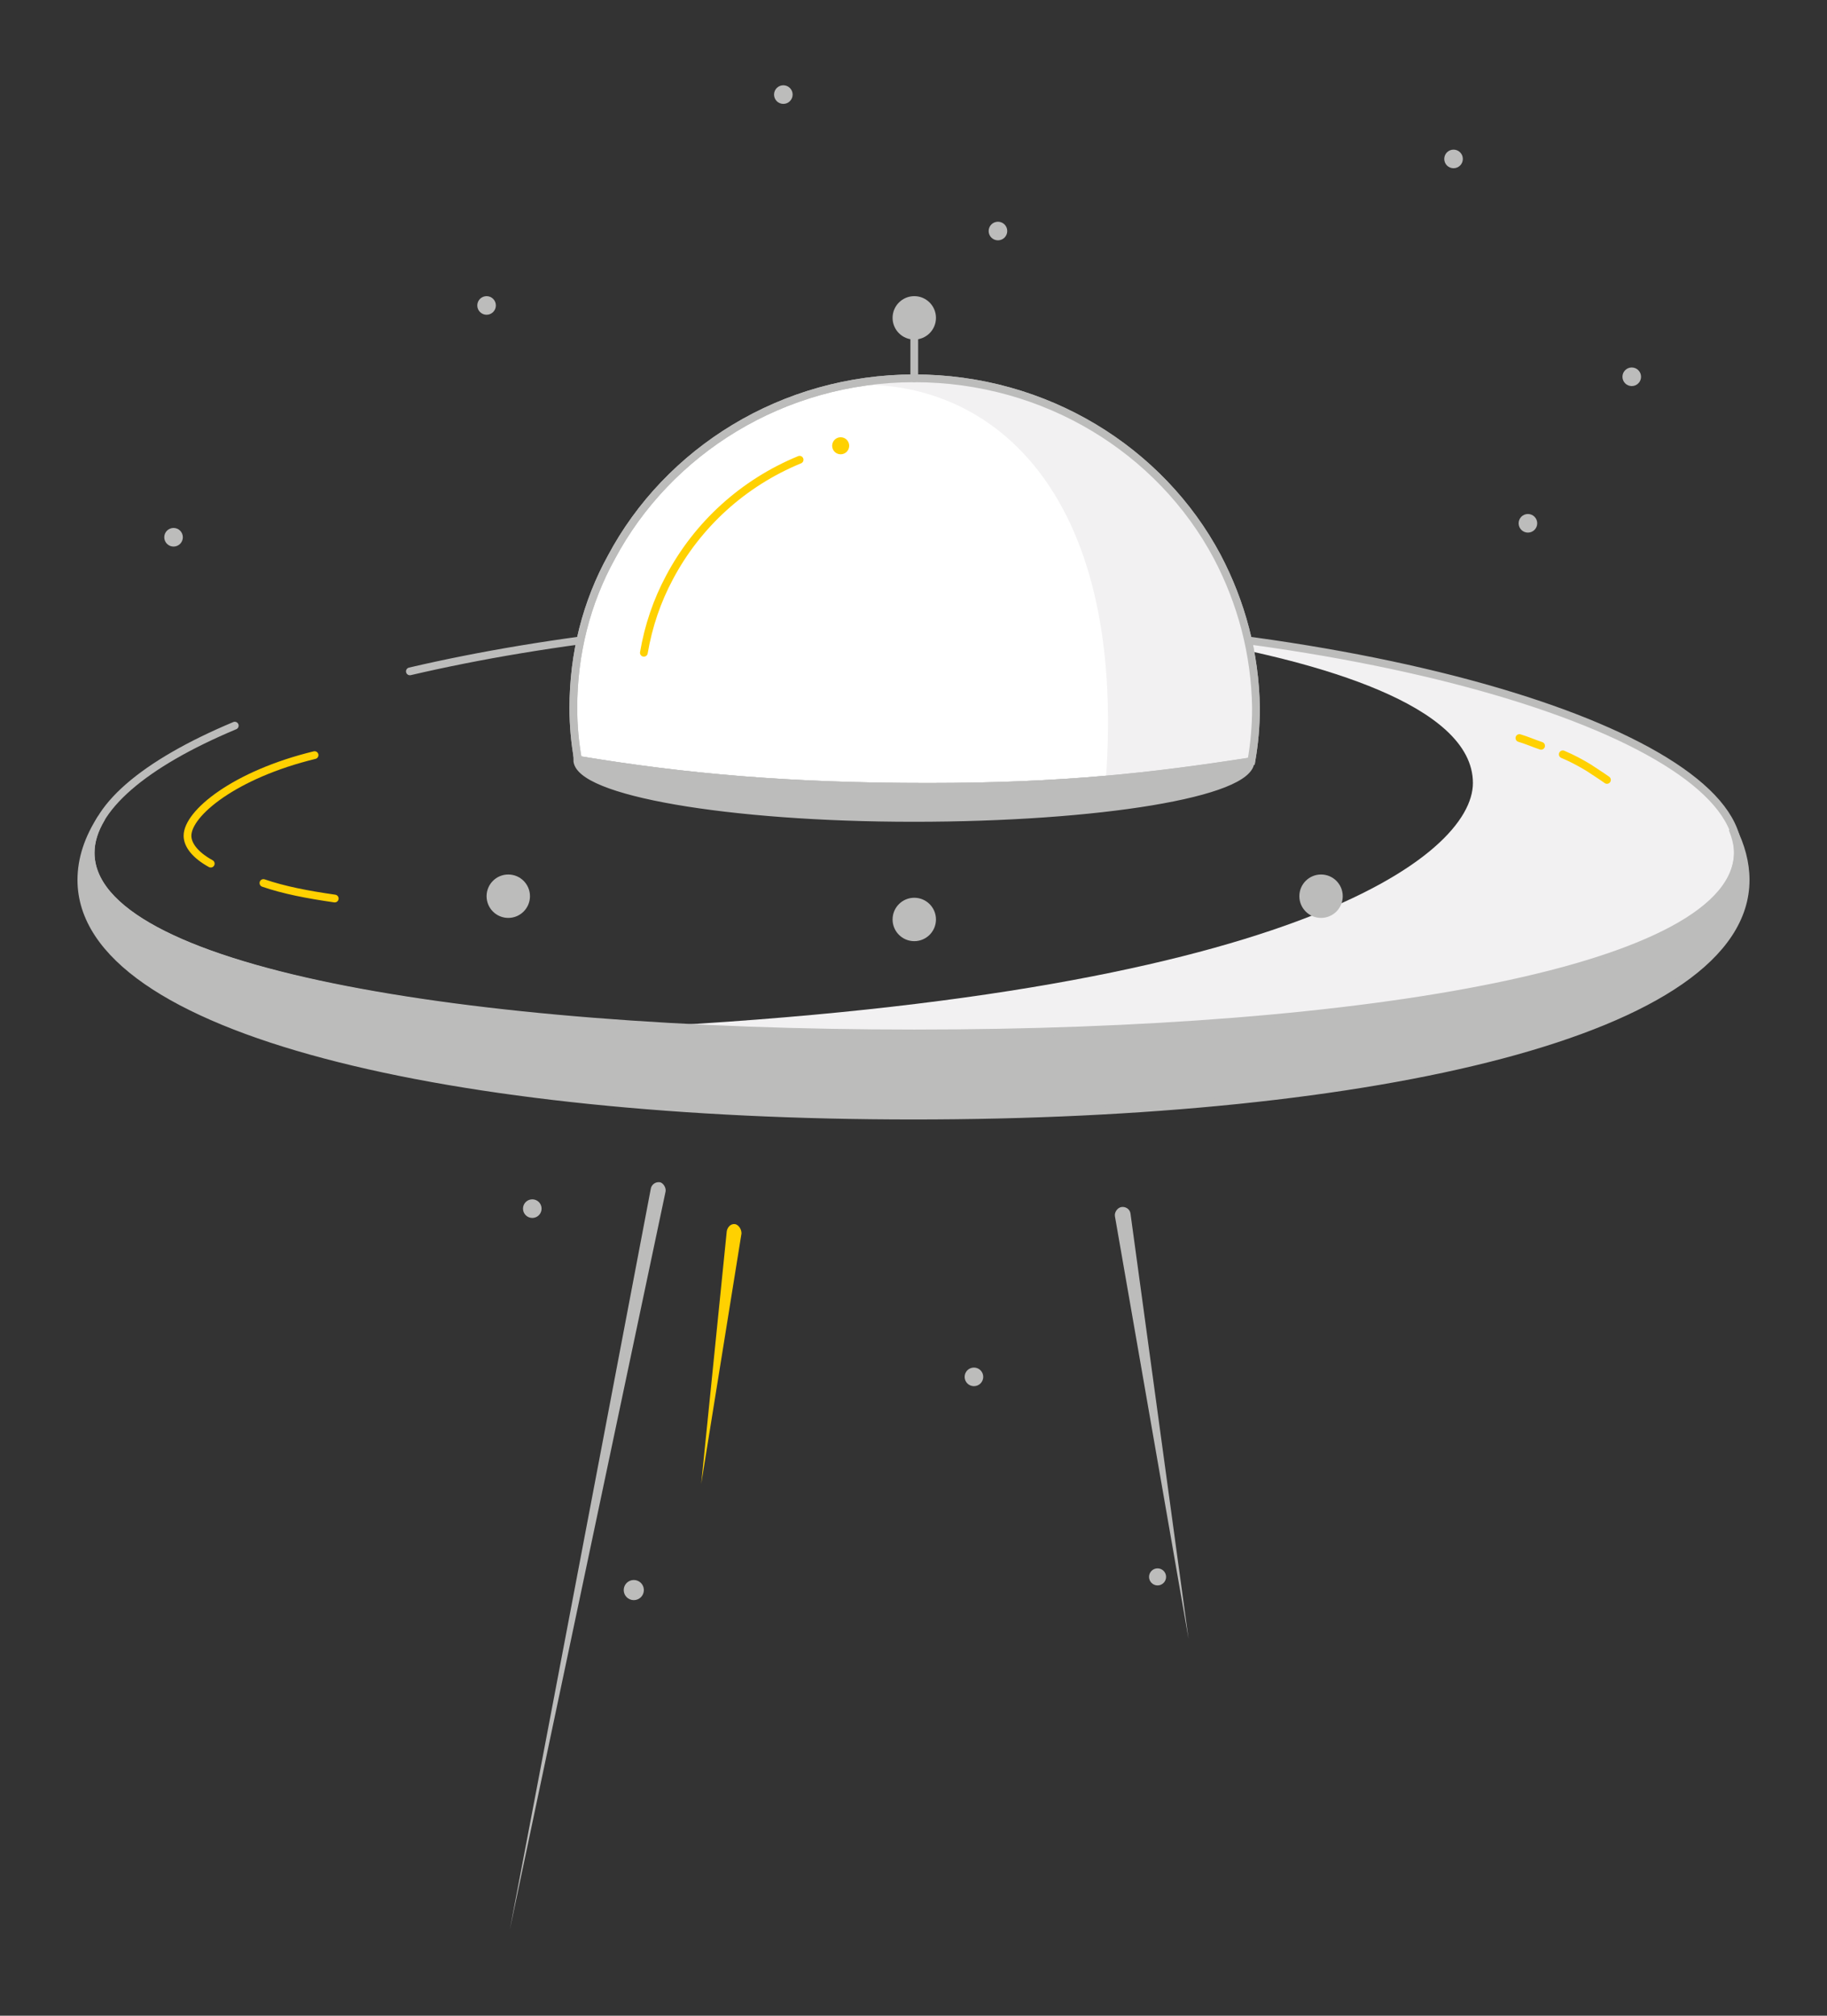 <?xml version="1.0" encoding="utf-8"?>
<!-- Generator: Adobe Illustrator 23.0.3, SVG Export Plug-In . SVG Version: 6.00 Build 0)  -->
<svg version="1.1" id="Ebene_1" xmlns="http://www.w3.org/2000/svg" xmlns:xlink="http://www.w3.org/1999/xlink" x="0px" y="0px"
	 width="235.8px" height="260px" viewBox="0 0 235.8 260" style="enable-background:new 0 0 235.8 260;" xml:space="preserve">
<rect x="0" y="0" width="235.8" height="260" fill="#333333" stroke="none"/>
<style type="text/css">
	.st0{display:none;fill:#F2F1F2;}
	.st1{fill:#BCBCBB;}
	.st2{fill:#FFD101;}
	.st3{fill:#F2F1F2;}
	.st4{fill:#BCBCBB;stroke:#BCBCBB;stroke-linecap:round;stroke-miterlimit:10;}
	.st5{fill:none;stroke:#BCBCBB;stroke-linecap:round;stroke-miterlimit:10;}
	.st6{fill:#FFFFFF;stroke:#BCBCBB;stroke-linecap:round;stroke-miterlimit:10;}
	.st7{fill:#FFFFFF;stroke:#FFD101;stroke-linecap:round;stroke-miterlimit:10;}
	.st8{fill:#FFD101;stroke:#FFD101;stroke-linecap:round;stroke-miterlimit:10;}
	.st9{fill:none;stroke:#FFD101;stroke-linecap:round;stroke-miterlimit:10;}
</style>
<path class="st0" d="M224.2,110c0-13.6-38.6-27.1-89.1-29.7c38.7,13,27.8,46.1-38.5,52.7c6.9,0.3,14,0.4,21.3,0.4
	C176.7,133.4,224.2,125.1,224.2,110z"/>
<g>
	<path class="st1" d="M85.9,153.7l-20.1,95.2l18.2-95.6c0.1-0.5,0.6-0.9,1.2-0.8C85.6,152.6,86,153.2,85.9,153.7
		C85.9,153.7,85.9,153.7,85.9,153.7z"/>
</g>
<g>
	<path class="st2" d="M95.7,159.1l-5.2,32.3l3.3-32.6c0.1-0.5,0.5-1,1.1-0.9C95.3,158,95.7,158.5,95.7,159.1
		C95.7,159.1,95.7,159.1,95.7,159.1z"/>
</g>
<g>
	<path class="st1" d="M145.9,156.5l7.5,54.9l-9.5-54.5c-0.1-0.5,0.3-1.1,0.8-1.2S145.8,155.9,145.9,156.5
		C145.9,156.5,145.9,156.5,145.9,156.5z"/>
</g>
<path class="st3" d="M224.2,110c0.5-12.1-30.5-24.2-72.9-28.5c-43-2.6,38.8-0.8,38.8,19.5c0,9.3-23.2,27.7-112,31.7
	C88.7,133.5,222.9,141.3,224.2,110z"/>
<path class="st4" d="M223.6,106.9c0.4,1,0.7,2.1,0.7,3.1c0,15.1-47.6,23.4-106.3,23.4S11.7,125.1,11.7,110c0-1.5,0.5-3,1.4-4.5
	c-1.7,2.6-2.6,5.3-2.6,8c0,19.6,48.1,30.4,107.4,30.4s107.4-10.8,107.4-30.4C225.3,111.3,224.7,109.1,223.6,106.9z"/>
<path class="st5" d="M52.9,86.6c18-4.2,40.5-6.8,65.1-6.8c58.7,0,106.3,15,106.3,30.1s-47.6,23.4-106.3,23.4S11.7,125.1,11.7,110
	c0-5.7,6.9-11.5,18.6-16.4"/>
<path class="st6" d="M157.1,71.8C149.8,58.1,135,48.8,118,48.8s-31.8,9.4-39.1,23.1C75.7,77.7,74,84.3,74,91.3
	c0,2.3,0.2,4.5,0.6,6.7c13.8,2.3,27.3,3.5,45.2,3.5c17.3,0,28.9-1.3,41.7-3.3c0.4-2.3,0.6-4.5,0.6-6.9
	C162,84.3,160.2,77.7,157.1,71.8z"/>
<path class="st3" d="M162,91.3c0-7-1.8-13.6-4.9-19.5C149.8,58.1,135,48.8,118,48.8c-2.1,0-4.2,0.1-6.2,0.4l-0.3,0.1
	c-0.7,0.1-1.4,0.2-2.1,0.4c17.9-1.2,36.2,13,33.3,51.2c3.7-0.5,15-2,18.7-2.6C161.8,95.9,162,93.7,162,91.3z"/>
<path class="st5" d="M157.1,71.8C149.8,58.1,135,48.8,118,48.8s-31.8,9.4-39.1,23.1C75.7,77.7,74,84.3,74,91.3
	c0,2.3,0.2,4.5,0.6,6.7c13.8,2.3,27.3,3.5,45.2,3.5c17.3,0,28.9-1.3,41.7-3.3c0.4-2.3,0.6-4.5,0.6-6.9
	C162,84.3,160.2,77.7,157.1,71.8z"/>
<path class="st7" d="M103.2,59.3c-7.3,3-13.2,8.4-16.8,15.2c-1.6,3-2.7,6.2-3.3,9.7"/>
<line class="st5" x1="118" y1="41" x2="118" y2="48.8"/>
<circle class="st4" cx="118" cy="118.6" r="2.3"/>
<circle class="st4" cx="118" cy="41" r="2.3"/>
<circle class="st4" cx="65.6" cy="115.6" r="2.3"/>
<circle class="st8" cx="108.5" cy="57.5" r="0.6"/>
<circle class="st4" cx="170.5" cy="115.6" r="2.3"/>
<path class="st9" d="M27.2,111.4c-2-1.1-3-2.4-3-3.6c0-2.9,6.1-7.9,16.4-10.4"/>
<path class="st9" d="M43.2,115.9c-3.5-0.5-6.6-1.1-9.2-2"/>
<path class="st9" d="M198.9,96.2c-0.9-0.3-1.8-0.7-2.8-1"/>
<path class="st9" d="M207.4,100.6c-0.7-0.5-1.5-1-2.4-1.6c-1-0.6-2.1-1.2-3.3-1.7"/>
<path class="st4" d="M161.4,98.2c-12.8,2-24.4,3.3-41.7,3.3c-17.8,0-31.4-1.2-45.2-3.5c0,4.1,19.5,7.5,43.4,7.5
	S161.4,102.3,161.4,98.2C161.4,98.2,161.4,98.2,161.4,98.2z"/>
<circle class="st4" cx="125.7" cy="177.6" r="0.7"/>
<circle class="st4" cx="68.7" cy="155.9" r="0.7"/>
<circle class="st4" cx="62.8" cy="39.4" r="0.7"/>
<circle class="st4" cx="187.6" cy="20.5" r="0.7"/>
<circle class="st4" cx="149.4" cy="203.4" r="0.6"/>
<circle class="st4" cx="81.8" cy="205.1" r="0.8"/>
<circle class="st4" cx="128.8" cy="29.8" r="0.7"/>
<circle class="st4" cx="210.6" cy="48.6" r="0.7"/>
<circle class="st4" cx="101.1" cy="12.2" r="0.7"/>
<circle class="st4" cx="22.4" cy="69.3" r="0.7"/>
<circle class="st4" cx="197.2" cy="67.5" r="0.7"/>
</svg>
